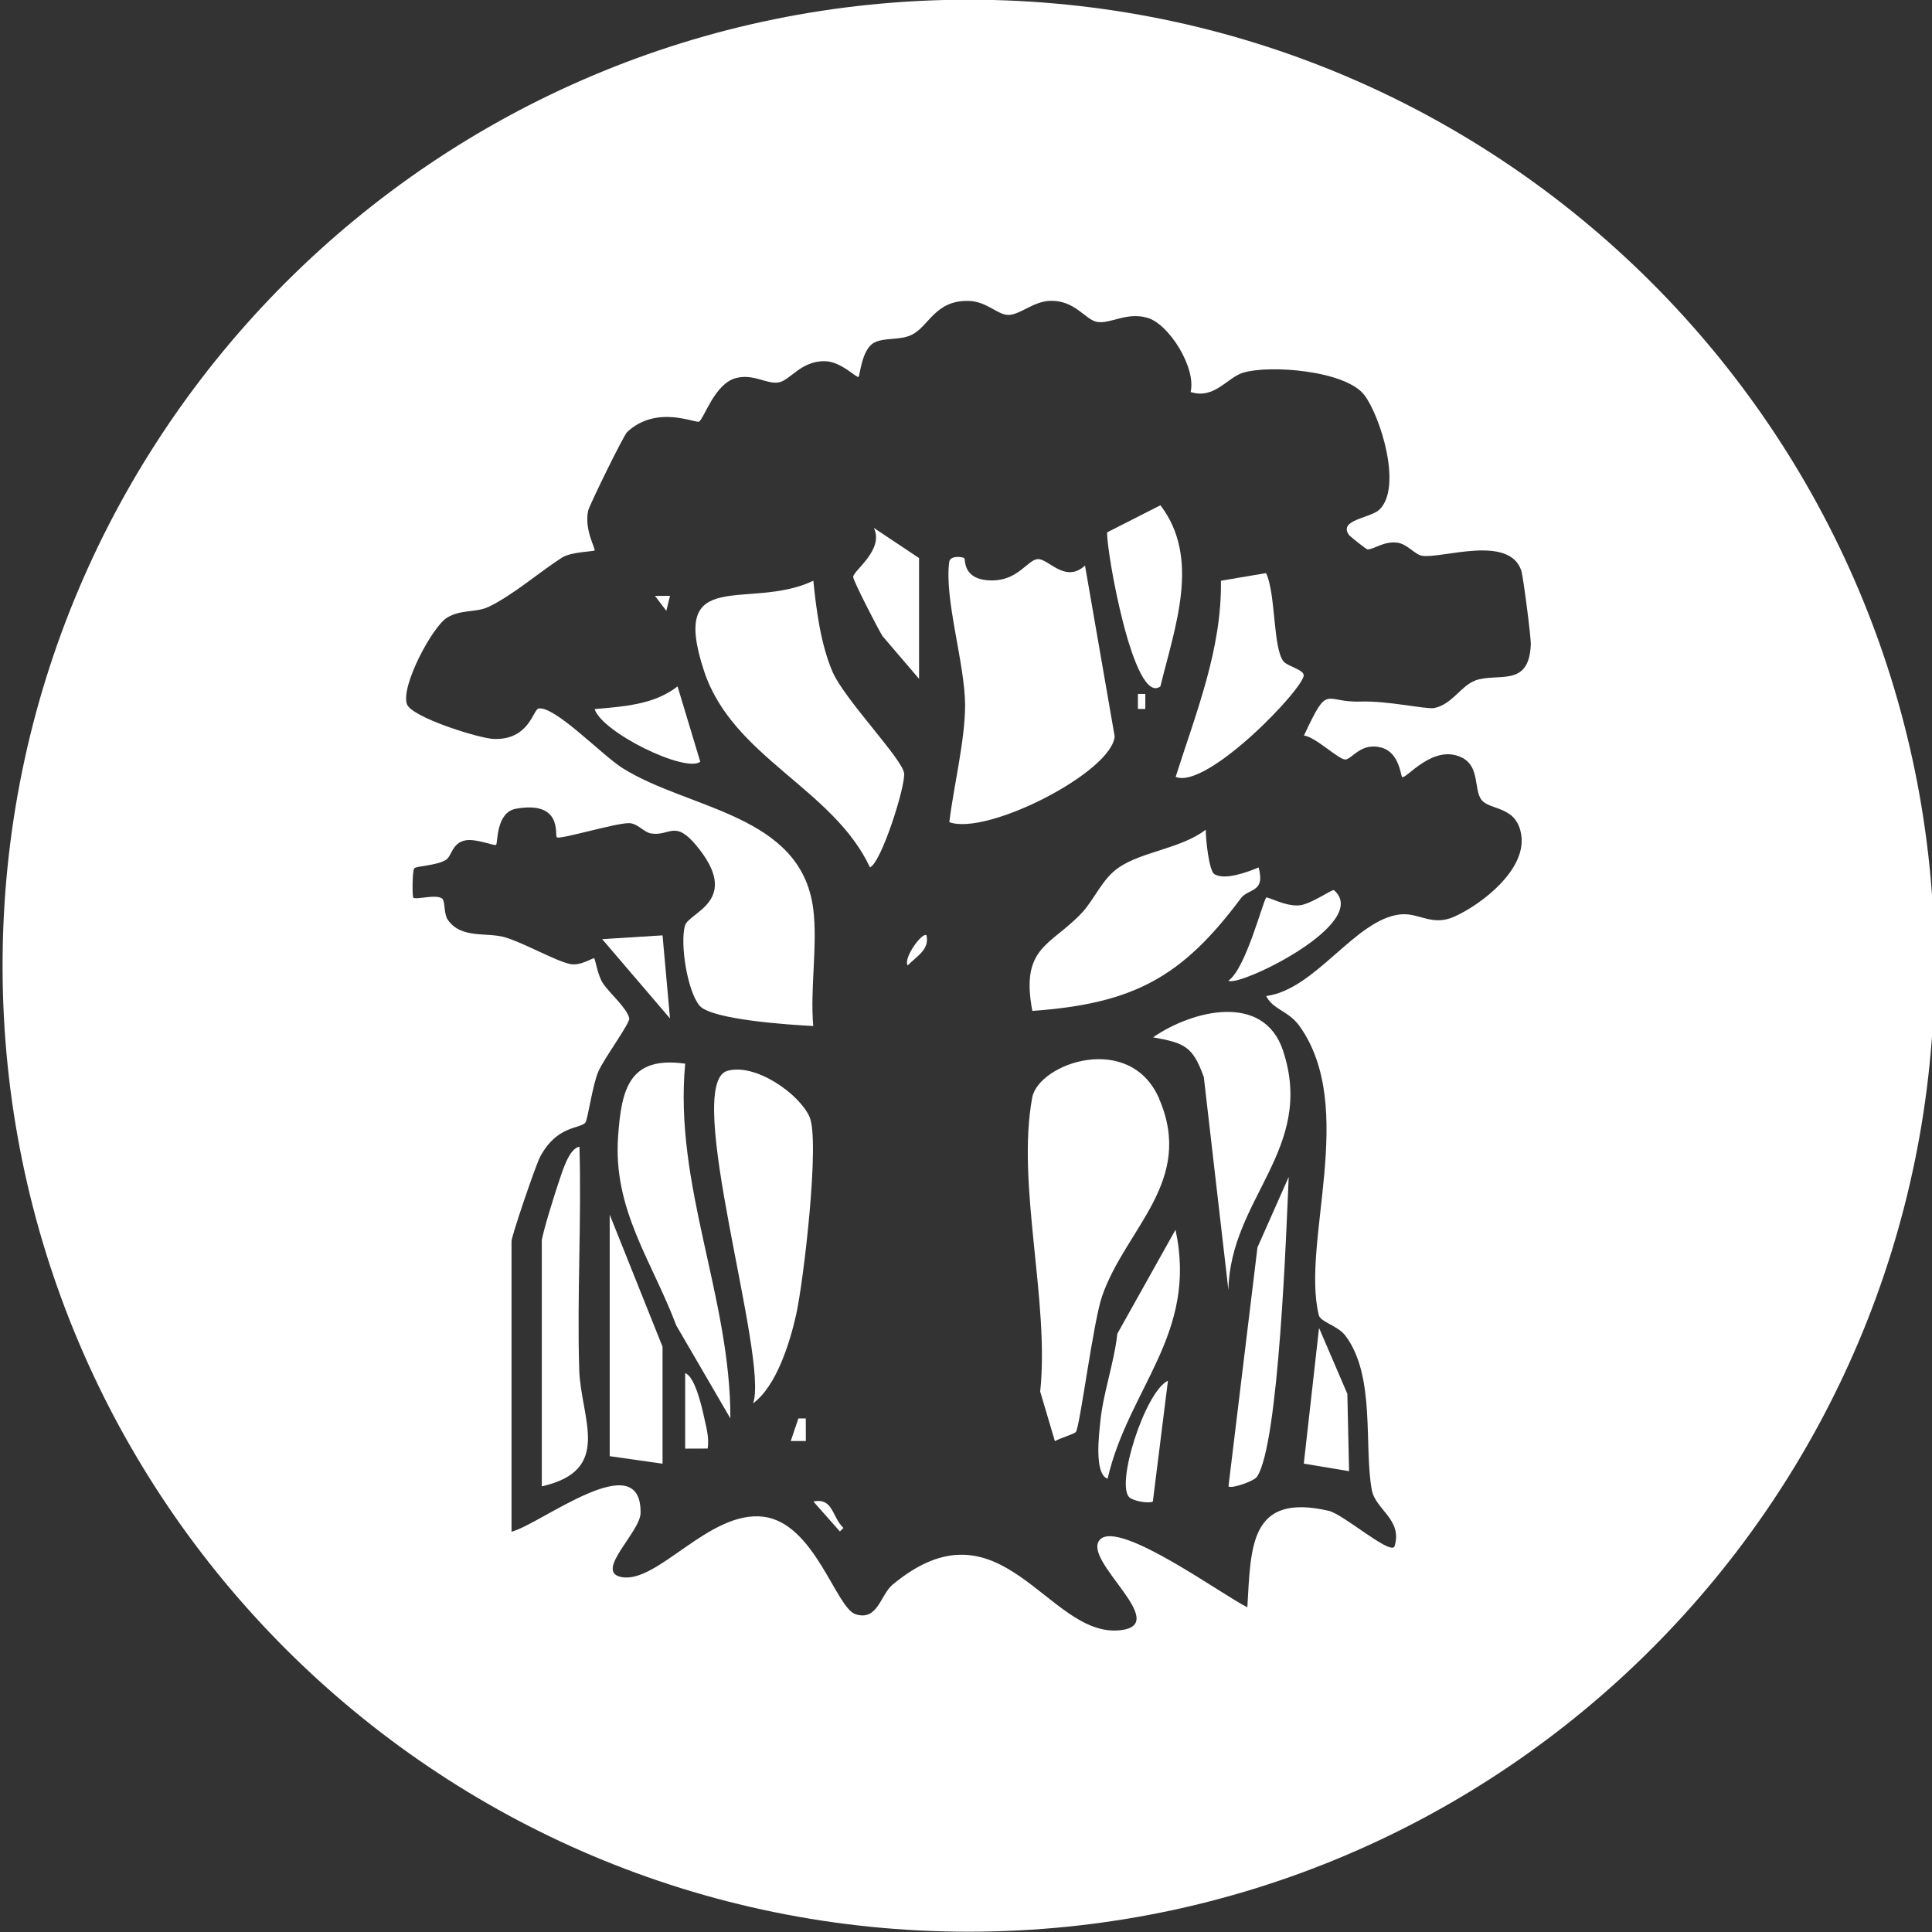 <?xml version="1.0" encoding="UTF-8"?>
<svg xmlns="http://www.w3.org/2000/svg" id="Calque_1" version="1.1" viewBox="0 0 256 256">
  <rect x="0" y="0" width="256" height="256" fill="#333333" stroke="none"/>
  <defs>
    <style>
      .st0 {
        fill: #fff;
      }
    </style>
  </defs>
  <path class="st0" d="M121.78,89.95v-16l-5.99-4c1.38,2.9-2.66,5.6-2.74,6.48-.04.44,3.24,6.82,3.89,7.86l4.84,5.66Z"></path>
  <path class="st0" d="M78.79,93.96c1.02,3.12,12,8.47,14,6.98l-3.01-9.99c-3.09,2.43-7.15,2.66-10.99,3.01Z"></path>
  <polygon class="st0" points="88.78 78.95 86.79 78.96 88.29 80.94 88.78 78.95"></polygon>
  <path class="st0" d="M107.78,76.95c-8.56,4.06-19.17-2.17-14.48,11.99,3.78,11.42,17.08,15.52,21.98,26,1.54-.73,4.7-10.75,4.52-12.47-.19-1.87-7.98-9.87-9.52-13.53-1.54-3.66-2.11-8.07-2.51-12Z"></path>
  <path class="st0" d="M120.27,127.93c1.23-1.27,2.9-2.08,2.5-3.98-.45-.58-3.12,2.93-2.5,3.98Z"></path>
  <path class="st0" d="M96.39,141.89c-6.05,1.7,5.53,38.08,3.4,44.06,3.11-2.3,4.88-8.07,5.71-11.78.97-4.35,3.18-23.07,1.76-26.2-1.39-3.06-7.16-7.12-10.87-6.08Z"></path>
  <path class="st0" d="M107.78,198.96l3.51,3.97.47-.47c-1.53-1.44-1.35-4.04-3.98-3.5Z"></path>
  <polygon class="st0" points="80.79 192.95 87.79 193.95 87.79 178.45 80.79 160.95 80.79 192.95"></polygon>
  <polygon class="st0" points="87.79 123.94 79.79 124.44 88.78 134.95 87.79 123.94"></polygon>
  <polygon class="st0" points="105.79 187.95 104.78 190.94 106.78 190.94 106.77 187.95 105.79 187.95"></polygon>
  <path class="st0" d="M76.78,151.95c-1.42.2-2.32,3.48-2.76,4.73-.46,1.32-2.23,7-2.23,7.77v32.5c9.49-2.14,5.16-8.98,4.96-15.46-.3-9.82.32-19.72.03-29.54Z"></path>
  <path class="st0" d="M90.79,181.95v10s2.98-.01,2.98-.01c.21-1.4-.15-2.69-.45-4.04-.28-1.3-1.21-5.51-2.53-5.95Z"></path>
  <path class="st0" d="M90.78,140.94c-7.37-1.03-8.43,3.27-8.88,9.64-.69,9.7,4.46,16.44,7.71,25.05l7.17,12.32c.03-16.05-7.5-30.88-5.99-47Z"></path>
  <path class="st0" d="M167.78,118.94c-.43.44-2.73,9.48-5.01,11,1.19.97,19.05-7.6,13.99-11.99-.2-.18-3.04,1.87-4.58,2.01-1.86.18-4.23-1.19-4.39-1.03Z"></path>
  <path class="st0" d="M148.05,176.73c-.42,3.9-1.9,7.89-2.26,11.73-.15,1.53-.84,6.84.97,7.48,2.79-12.04,11.99-19.21,9-32.99l-7.71,13.78Z"></path>
  <path class="st0" d="M153.61,145.61c-3.86-8.96-15.99-4.73-16.84-.16-2.12,11.47,2.33,27.03,1.06,38.94l1.95,6.57c.67-.4,2.6-.96,2.78-1.22.56-.79,2.29-14.58,3.48-18.01,3.11-8.97,12.28-15.17,7.56-26.11Z"></path>
  <path class="st0" d="M149.74,198.48c.79.54,2.74.74,3.02.47l2-16c-3.05,1.43-7.09,14.11-5.02,15.53Z"></path>
  <path class="st0" d="M162.78,196.94c.36.39,3.38-.69,3.76-1.24,2.94-4.22,3.92-33.14,4.22-39.75l-4.14,9.34-3.84,31.65Z"></path>
  <path class="st0" d="M152.78,137.45c4.22.76,5.26,1.2,6.73,5.26l3.26,28.23c.23-12.18,11.55-18.7,7.24-31.72-2.57-7.77-12.08-5.33-17.22-1.77Z"></path>
  <polygon class="st0" points="178.53 184.69 174.78 175.96 172.76 193.94 178.76 194.94 178.53 184.69"></polygon>
  <path class="st0" d="M128.34-.04C57.65-.04.34,57.26.34,127.96s57.31,128,128,128,128-57.31,128-128S199.03-.04,128.34-.04ZM195.49,90.18c-1.89.65-3.08,3.19-5.47,3.64-1.03.19-6.12-.98-9.76-.86-4.9.16-4.2-2.54-7.48,4.51,1.46.12,4.6,3.19,5.48,3.17.87-.02,2.08-2.34,4.81-1.57,2.38.67,2.52,3.74,2.72,3.89.49.36,4.16-4.53,7.99-2.54,2.3,1.2,1.5,4.16,2.5,5.53,1.09,1.49,4.72.73,5.3,4.73.67,4.57-5.24,9.14-8.85,10.77-3.01,1.36-4.69-.57-7.23-.28-5.94.67-11.17,9.95-17.72,10.81.88,1.82,2.96,1.92,4.45,4.03,7.66,10.83.15,28.61,2.52,38.26.22.91,2.5,1.37,3.51,2.7,4.06,5.34,2.43,14.74,3.52,20.49.49,2.59,4.15,3.92,2.98,7.51-.8.91-6.76-4.33-8.7-4.78-10.52-2.42-10.3,4.79-10.78,12.78-3.1-1.47-16.9-11.59-19.5-8.99-2.66,2.66,9.8,11.41,2.49,12.05-9.49.83-15.66-17.96-29.99-6.06-1.63,1.35-1.96,4.85-4.9,3.93-2.62-.82-5.41-12.05-12.19-12.92-7.2-.92-14.09,8.97-18.89,7.98-3.56-.73,2.55-5.95,2.58-8.49.11-9.1-13.28,1.53-17.1,2.49v-38.5c0-.67,3.2-10.08,3.8-11.2,2.25-4.18,5.23-3.64,5.98-4.51.33-.38.94-4.99,1.73-6.78.78-1.77,4.25-6.46,4.09-7.06-.36-1.4-2.55-3.23-3.48-4.61-.71-1.04-1.02-3.23-1.17-3.33-.14-.09-1.82,1.06-3.18.77-1.96-.42-6-2.73-8.55-3.52-2.47-.76-5.9.26-7.68-2.37-.52-.77-.33-2.42-.7-2.76-.76-.68-3.5.19-3.86-.15-.14-.13-.14-3.56.13-3.88.27-.32,2.96-.36,4.18-1.11.82-.51.81-2.27,2.62-2.6,1.41-.26,3.85.79,4.05.59.23-.22-.03-4.31,2.63-4.78,6.18-1.09,5.13,3.45,5.4,3.78.31.38,7.76-1.89,9.57-1.87,1.15.01,1.97,1.22,2.93,1.37,2.47.39,3.12-1.85,5.96,1.55,6.17,7.39-.96,8.85-1.47,10.67-.67,2.38.31,8.68,1.94,10.6,1.59,1.87,12.11,2.55,15.06,2.69-.44-4.93.6-10.71,0-15.5-1.59-12.61-16.51-13.15-25.3-18.69-2.7-1.71-8.94-8.24-11.1-7.88-.71.12-1.26,4.25-6,4.03-1.92-.09-10.87-2.87-11.45-4.63-.8-2.42,3.37-10.2,5.29-11.41,1.84-1.16,3.86-.66,5.54-1.46,3.26-1.56,6.88-4.72,9.72-6.52,1.25-.79,4.16-.8,4.32-.95.19-.18-1.39-2.73-.85-5.26.15-.71,4.7-9.99,5.16-10.42,3.93-3.69,9.13-1.11,9.55-1.4.69-.48,2.06-5.01,4.86-5.76,2.3-.62,4.07.82,5.64.58,1.54-.23,2.94-2.87,6.16-2.82,2.16.03,4.22,2.28,4.46,2.08.19-.16.41-3.58,2.01-4.5,1.33-.76,3.38-.31,4.96-1.04,2.34-1.07,3.09-4.59,7.54-4.53,2.37.03,3.79,1.72,5.16,1.85,1.62.15,3.43-1.84,5.83-1.86,3.26-.03,4.57,2.55,6.14,2.8,1.76.28,3.87-1.35,6.64-.55,2.87.83,6.49,6.64,5.72,9.83,3.13,1.02,4.86-1.92,6.94-2.55,3.57-1.09,13.68-.28,16.11,2.99,2.1,2.81,5.03,12.13,1.99,15.13-1.19,1.17-5.55,1.34-4.03,3.41.09.12,2.27,1.88,2.43,1.88.96-.03,2.15-1.13,3.97-.89,1.31.18,2.32,1.58,3.25,1.73,2.64.42,11.53-2.86,13.16,1.97.25.75,1.3,8.87,1.26,9.83-.26,5.71-4.28,3.66-7.36,4.72Z"></path>
  <path class="st0" d="M143.32,120.99c-4.11,4.35-8.14,4.46-6.53,12.96,13.45-.96,19.85-4.49,27.63-14.92,1.01-1.35,3.28-.71,2.35-4.09-1.49.63-4.51,1.75-5.87.88-.7-.45-1.15-4.66-1.13-5.88-3.27,2.5-8.36,2.87-11.5,4.99-2.24,1.51-3.24,4.25-4.94,6.05Z"></path>
  <path class="st0" d="M147.69,97.52l-3.92-22.58c-2.67,2.45-4.9-1.03-6.32-.85-1.34.17-2.6,2.87-6.09,2.82-3.88-.05-3.39-2.79-3.59-2.95-.26-.2-1.87-.38-1.99.49-.68,4.94,2.1,13.56,2.1,19,0,4.64-1.52,10.76-2.09,15.49,5.05,1.84,21.67-6.71,21.91-11.42Z"></path>
  <path class="st0" d="M172.75,89.44c-.07-.71-2.16-1.18-2.66-1.78-1.43-1.72-1.03-9.02-2.33-11.72l-5.98,1.01c.13,9.1-3.31,17.51-6,25.99,4.15,1.72,17.13-11.84,16.97-13.51Z"></path>
  <path class="st0" d="M153.76,90.95c1.91-7.85,5.37-17,0-24l-7.06,3.59c-.12,2.37,3.51,23.08,7.06,20.41Z"></path>
  <rect class="st0" x="150.78" y="91.95" width=".98" height="1.99"></rect>
</svg>
